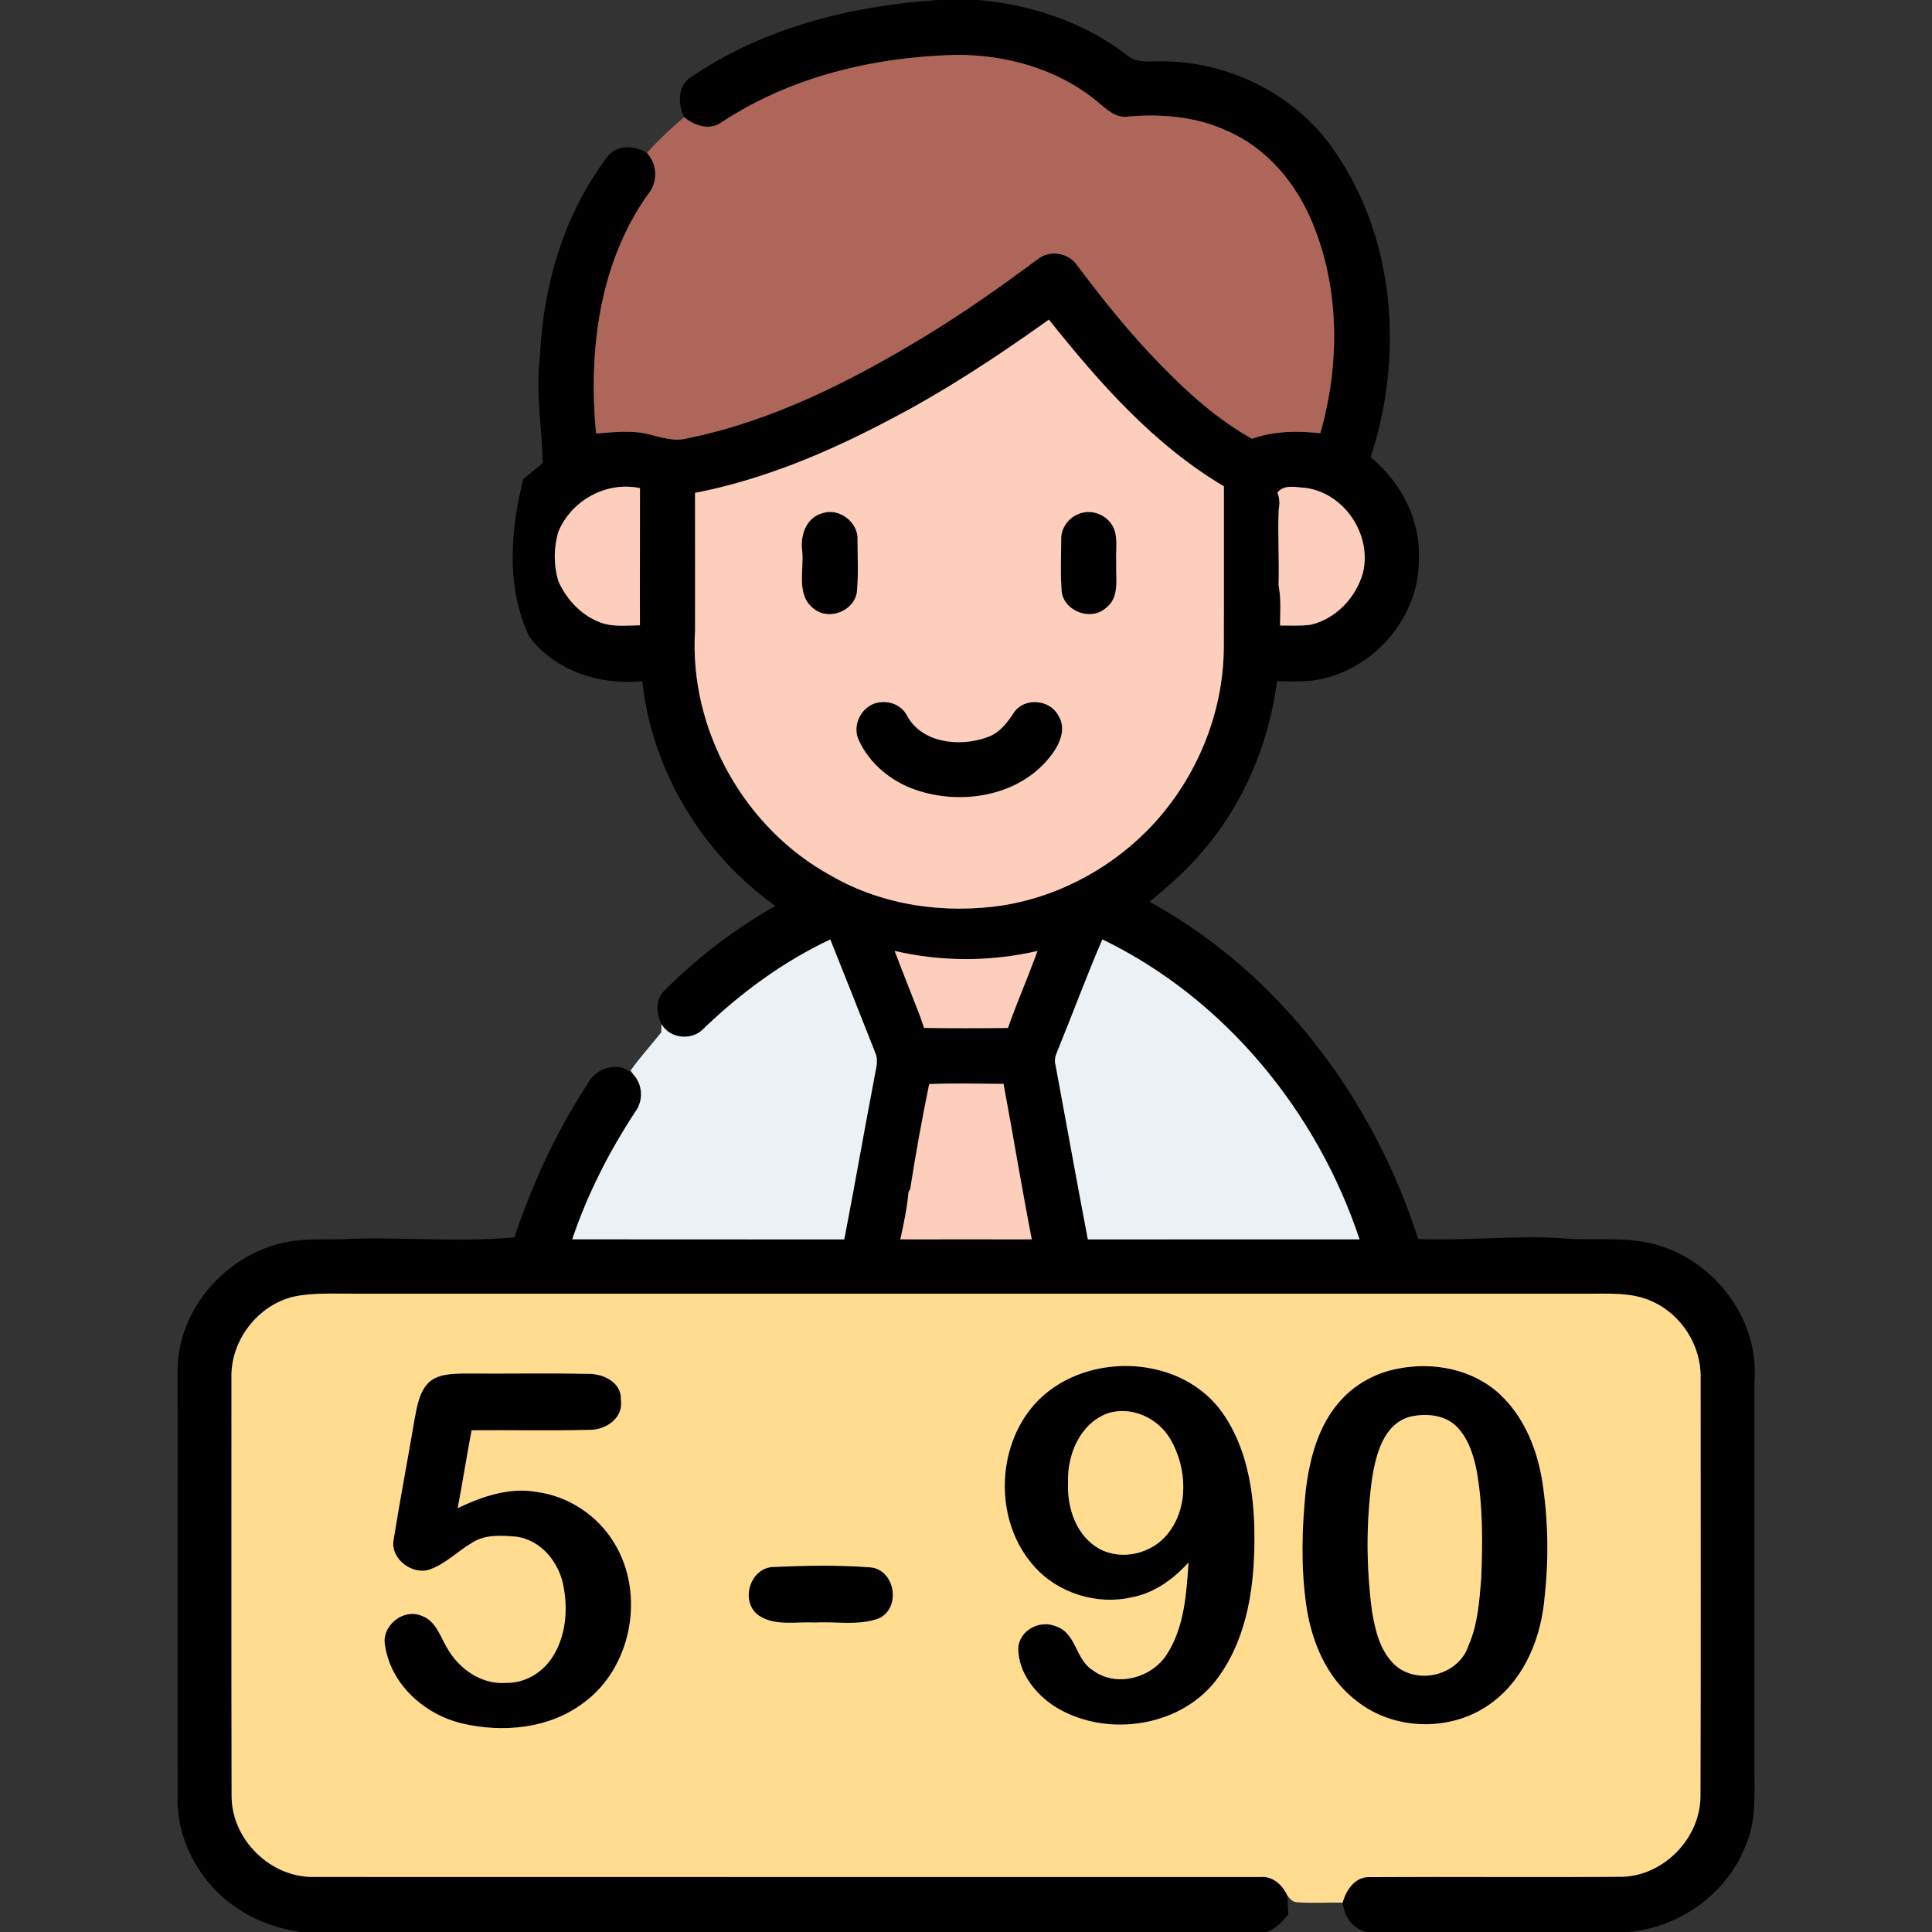 <?xml version="1.0" encoding="UTF-8" ?>
<!DOCTYPE svg PUBLIC "-//W3C//DTD SVG 1.1//EN" "http://www.w3.org/Graphics/SVG/1.1/DTD/svg11.dtd">
<svg width="512pt" height="512pt" viewBox="0 0 512 512" version="1.1" xmlns="http://www.w3.org/2000/svg">
<rect x="0" y="0" width="512" height="512" fill="#333333" stroke="none"/>
<g id="#000000ff">
<path fill="#000000" opacity="1.00" d=" M 248.50 0.00 L 259.30 0.00 C 273.38 1.24 287.26 5.90 298.55 14.52 C 300.86 16.69 304.10 16.24 307.00 16.26 C 325.23 15.95 343.57 24.97 353.79 40.21 C 369.90 63.58 371.97 94.61 363.23 121.16 C 371.15 127.67 376.43 137.55 376.00 147.95 C 376.35 163.71 363.58 178.15 348.08 180.32 C 344.88 180.73 341.65 180.59 338.44 180.50 C 336.28 197.02 329.62 213.02 318.66 225.64 C 314.53 230.63 309.61 234.85 304.64 238.97 C 339.04 257.81 364.01 291.30 375.83 328.36 C 388.88 328.88 401.93 327.25 414.97 328.21 C 422.97 328.87 431.19 327.56 439.00 329.89 C 454.47 334.17 466.20 349.76 464.96 365.96 C 464.95 399.65 464.96 433.35 464.96 467.04 C 464.85 474.57 465.68 482.49 462.43 489.55 C 457.39 502.06 444.92 510.83 431.56 512.00 L 362.19 512.00 C 358.44 511.18 356.23 507.87 355.82 504.22 C 356.70 500.91 359.11 497.30 362.95 497.46 C 385.33 497.32 407.71 497.55 430.09 497.36 C 441.09 496.94 450.57 487.08 450.64 476.08 C 450.76 439.04 450.68 401.99 450.68 364.94 C 450.80 356.55 445.61 348.45 438.00 344.96 C 432.39 342.31 426.01 342.91 419.98 342.83 C 311.33 342.83 202.68 342.84 94.02 342.83 C 88.70 342.89 83.30 342.51 78.05 343.58 C 68.42 345.73 61.13 355.14 61.34 365.00 C 61.36 402.02 61.29 439.04 61.38 476.05 C 61.42 487.48 71.63 497.56 83.07 497.41 C 166.70 497.45 250.33 497.41 333.96 497.43 C 337.28 497.10 339.89 499.53 341.18 502.38 C 341.24 504.03 341.29 505.67 341.40 507.33 C 339.87 509.25 338.12 511.06 335.80 512.00 L 79.75 512.00 C 71.26 510.82 63.04 507.11 57.06 500.88 C 50.68 494.30 46.78 485.22 47.06 475.99 C 47.05 438.65 47.03 401.32 47.07 363.99 C 46.66 348.14 58.75 333.53 73.88 329.65 C 79.17 328.16 84.69 328.51 90.11 328.43 C 105.50 327.61 120.93 329.37 136.31 327.90 C 141.11 313.77 147.30 300.06 155.52 287.58 C 157.68 282.93 163.95 280.93 167.84 284.75 C 170.34 287.40 170.55 291.67 168.38 294.59 C 161.47 305.14 155.66 316.46 151.65 328.43 C 175.68 328.48 199.71 328.42 223.74 328.46 C 226.47 314.34 228.93 300.17 231.63 286.05 C 231.95 283.72 232.98 281.22 231.93 278.93 C 228.00 268.93 224.02 258.94 220.03 248.96 C 207.59 254.83 196.37 263.05 186.49 272.57 C 183.49 275.85 177.57 275.35 175.32 271.42 C 173.82 268.51 173.59 264.62 176.30 262.32 C 184.93 253.61 194.83 246.17 205.47 240.07 C 186.09 226.27 172.77 204.26 170.22 180.54 C 159.17 181.66 147.07 177.84 140.27 168.73 C 134.06 155.75 135.25 140.52 138.69 126.93 C 140.44 125.55 142.15 124.11 143.85 122.66 C 143.57 113.12 141.91 103.58 143.12 94.03 C 144.00 75.46 149.52 56.73 160.79 41.76 C 163.30 38.25 168.04 38.44 171.43 40.50 C 174.28 43.61 174.41 48.37 171.66 51.58 C 158.75 69.80 155.89 93.14 157.97 114.89 C 162.62 114.54 167.39 113.92 171.98 115.11 C 175.26 115.89 178.64 117.07 182.03 116.19 C 204.65 111.61 225.50 101.03 245.09 89.15 C 255.38 82.90 265.22 75.95 274.88 68.78 C 278.14 66.08 283.27 66.91 285.56 70.46 C 292.39 79.52 299.48 88.43 307.45 96.53 C 314.73 104.06 322.61 111.16 331.80 116.28 C 337.61 114.21 343.83 114.12 349.90 114.81 C 355.07 96.69 355.10 76.69 347.84 59.13 C 343.57 48.70 335.84 39.32 325.35 34.75 C 317.17 30.91 307.95 30.13 299.04 30.88 C 295.74 31.46 293.29 28.97 290.97 27.08 C 280.49 18.27 266.54 14.41 253.01 14.55 C 231.45 15.14 209.54 20.34 191.36 32.32 C 188.14 34.74 184.10 33.33 181.28 31.05 C 179.61 27.51 179.49 22.51 183.31 20.32 C 202.44 7.30 225.63 1.52 248.50 0.00 M 235.51 111.37 C 219.32 119.92 202.23 127.12 184.19 130.62 C 184.22 142.74 184.20 154.86 184.20 166.98 C 182.53 193.23 197.18 219.49 220.23 232.06 C 233.92 239.99 250.37 242.27 265.89 239.92 C 281.22 237.43 295.51 229.51 305.96 218.06 C 317.32 205.57 324.13 188.93 324.32 172.01 C 324.39 157.63 324.32 143.25 324.35 128.88 C 305.77 117.88 291.28 101.40 277.97 84.70 C 264.37 94.42 250.37 103.67 235.51 111.37 M 147.93 141.01 C 146.73 145.27 146.70 149.65 147.93 153.91 C 150.22 159.15 154.54 163.62 160.10 165.30 C 163.20 166.11 166.43 165.76 169.59 165.71 C 169.54 153.60 169.63 141.47 169.60 129.36 C 160.65 127.47 151.37 132.63 147.93 141.01 M 338.53 130.54 C 339.08 131.98 339.20 133.45 338.87 134.95 C 338.59 141.65 339.04 148.35 338.83 155.06 C 339.54 158.59 339.24 162.21 339.23 165.78 C 341.94 165.74 344.67 165.93 347.36 165.56 C 354.03 164.00 359.26 158.43 361.16 151.95 C 363.70 141.84 356.40 130.78 346.09 129.30 C 343.59 129.18 340.32 128.23 338.53 130.54 M 280.66 277.46 C 280.12 278.96 279.19 280.48 279.71 282.14 C 282.59 297.57 285.34 313.04 288.29 328.46 C 312.29 328.42 336.29 328.47 360.30 328.44 C 349.02 294.53 324.53 264.62 292.14 248.95 C 288.06 258.35 284.54 267.98 280.66 277.46 M 237.09 252.01 C 239.27 257.76 241.56 263.46 243.78 269.18 C 244.16 270.25 244.53 271.33 244.89 272.41 C 252.30 272.52 259.71 272.51 267.11 272.42 C 268.69 267.97 270.45 263.58 272.21 259.20 C 273.13 256.81 274.09 254.43 274.94 252.01 C 262.51 254.90 249.52 254.88 237.09 252.01 M 246.24 287.30 C 244.35 296.54 242.65 305.84 241.21 315.16 L 240.78 315.85 C 240.39 320.10 239.52 324.28 238.60 328.45 C 250.21 328.43 261.82 328.42 273.43 328.45 C 270.77 314.74 268.50 300.97 265.95 287.24 C 259.38 287.20 252.80 287.01 246.24 287.30 Z" />
<path fill="#000000" opacity="1.00" d=" M 218.00 135.99 C 222.41 134.51 227.48 138.40 227.25 143.03 C 227.27 147.69 227.52 152.39 227.07 157.03 C 226.22 162.01 219.65 164.53 215.71 161.35 C 210.87 157.78 213.12 151.07 212.59 145.98 C 212.03 141.92 213.63 137.11 218.00 135.99 Z" />
<path fill="#000000" opacity="1.00" d=" M 285.39 136.41 C 288.39 134.85 292.34 135.91 294.34 138.60 C 296.62 141.57 295.58 145.53 295.82 148.99 C 295.60 153.07 296.88 158.25 293.10 161.10 C 289.21 164.65 282.18 162.11 281.37 156.94 C 280.99 152.31 281.21 147.64 281.23 142.99 C 281.13 140.22 282.88 137.55 285.39 136.41 Z" />
<path fill="#000000" opacity="1.00" d=" M 231.46 186.54 C 234.65 185.31 238.62 186.40 240.29 189.51 C 244.21 196.96 254.28 198.00 261.50 195.42 C 264.84 194.34 266.98 191.47 268.82 188.66 C 271.57 184.80 278.14 185.37 280.39 189.49 C 282.94 193.29 280.53 197.88 277.96 200.95 C 269.62 211.13 254.53 213.46 242.53 209.28 C 236.13 207.05 230.40 202.36 227.58 196.14 C 225.88 192.56 227.87 188.02 231.46 186.54 Z" />
<path fill="#000000" opacity="1.00" d=" M 274.11 372.20 C 286.56 358.26 311.79 358.52 323.31 373.51 C 330.48 383.03 332.40 395.40 332.44 407.04 C 332.52 419.83 330.72 433.41 323.14 444.10 C 313.81 457.68 293.31 460.83 279.62 452.30 C 274.39 448.97 269.93 443.35 269.84 436.93 C 269.99 432.03 275.65 429.09 279.97 431.05 C 285.24 432.85 285.01 439.73 289.45 442.52 C 295.67 447.34 305.25 444.75 309.29 438.32 C 313.87 431.16 314.41 422.32 314.97 414.07 C 310.98 418.49 305.91 422.19 299.95 423.30 C 290.64 425.45 280.28 422.20 273.96 414.99 C 263.57 403.29 263.81 383.88 274.11 372.20 M 293.49 374.57 C 286.16 377.27 282.74 385.66 283.05 393.02 C 282.76 399.66 285.26 407.10 291.37 410.46 C 297.32 413.69 305.32 411.73 309.46 406.46 C 315.13 399.47 314.54 388.99 310.22 381.48 C 306.94 375.81 299.88 372.48 293.49 374.57 Z" />
<path fill="#000000" opacity="1.00" d=" M 370.40 362.72 C 379.82 360.81 390.41 362.85 397.54 369.56 C 403.90 375.53 407.33 383.97 408.70 392.46 C 410.27 402.52 410.48 412.80 409.37 422.93 C 408.55 433.44 404.39 444.28 395.84 450.87 C 385.50 459.03 369.65 458.96 359.40 450.67 C 351.41 444.58 347.42 434.69 346.11 424.99 C 344.73 415.05 345.02 404.95 346.03 395.00 C 347.06 386.52 349.34 377.74 355.19 371.24 C 359.12 366.80 364.59 363.81 370.40 362.72 M 373.51 375.48 C 366.68 377.51 364.71 385.27 363.67 391.46 C 362.00 403.20 362.05 415.18 363.59 426.93 C 364.45 432.08 365.74 437.65 369.75 441.32 C 375.88 446.68 386.71 443.88 389.20 435.99 C 391.68 430.36 392.05 424.11 392.55 418.06 C 392.91 408.55 393.00 398.94 391.29 389.54 C 390.44 385.39 389.05 381.10 386.00 378.03 C 382.74 374.83 377.73 374.48 373.51 375.48 Z" />
<path fill="#000000" opacity="1.00" d=" M 113.47 366.52 C 115.97 364.07 119.73 364.07 123.00 363.99 C 134.01 364.08 145.02 363.86 156.03 364.09 C 159.99 364.06 164.80 366.41 164.54 371.01 C 165.29 375.89 160.40 379.05 156.04 378.93 C 145.70 379.19 135.34 378.95 124.98 379.04 C 123.68 385.90 122.60 392.80 121.30 399.66 C 127.73 396.61 134.89 394.10 142.11 395.36 C 150.62 396.46 158.48 401.64 162.85 409.02 C 171.07 422.53 167.41 442.05 154.53 451.36 C 145.44 458.17 133.21 459.26 122.40 456.72 C 112.54 454.35 103.63 446.47 102.05 436.15 C 100.92 430.92 106.94 426.03 111.85 428.25 C 115.46 429.58 116.63 433.52 118.38 436.55 C 121.45 442.13 127.47 446.47 134.05 445.98 C 138.98 446.12 143.68 443.34 146.33 439.26 C 150.03 433.59 150.58 426.38 149.23 419.89 C 147.97 413.87 143.39 408.28 137.11 407.27 C 133.08 406.89 128.56 406.55 125.03 408.89 C 121.33 411.09 118.23 414.28 114.17 415.83 C 109.50 417.68 103.41 413.22 104.30 408.14 C 106.00 397.42 108.07 386.76 109.87 376.05 C 110.52 372.73 111.04 369.07 113.47 366.52 Z" />
<path fill="#000000" opacity="1.00" d=" M 205.15 415.25 C 213.55 414.88 222.05 414.72 230.43 415.35 C 237.24 415.74 238.96 426.17 232.87 428.91 C 227.47 430.89 221.57 429.66 215.94 430.00 C 210.98 429.70 205.35 431.05 200.99 428.06 C 195.99 424.33 198.78 415.29 205.15 415.25 Z" />
</g>
<g id="#af665aff">
<path fill="#af665a" opacity="1.00" d=" M 191.36 32.32 C 209.54 20.34 231.45 15.14 253.01 14.55 C 266.54 14.41 280.49 18.27 290.97 27.08 C 293.29 28.97 295.74 31.46 299.04 30.88 C 307.95 30.13 317.17 30.91 325.35 34.75 C 335.84 39.32 343.57 48.70 347.84 59.13 C 355.10 76.69 355.07 96.69 349.90 114.81 C 343.83 114.12 337.61 114.21 331.80 116.28 C 322.61 111.16 314.73 104.06 307.45 96.53 C 299.48 88.43 292.39 79.52 285.56 70.46 C 283.27 66.91 278.14 66.08 274.88 68.78 C 265.22 75.95 255.38 82.90 245.09 89.15 C 225.50 101.03 204.65 111.61 182.03 116.19 C 178.64 117.07 175.26 115.89 171.98 115.11 C 167.39 113.92 162.62 114.54 157.97 114.89 C 155.89 93.14 158.75 69.80 171.66 51.58 C 174.41 48.37 174.28 43.61 171.43 40.50 C 174.50 37.14 177.81 34.00 181.28 31.05 C 184.10 33.33 188.14 34.74 191.36 32.32 Z" />
</g>
<g id="#fccebbff">
<path fill="#fccebb" opacity="1.00" d=" M 235.51 111.37 C 250.37 103.67 264.37 94.42 277.97 84.70 C 291.28 101.40 305.77 117.88 324.35 128.88 C 324.32 143.25 324.39 157.63 324.32 172.01 C 324.13 188.93 317.32 205.57 305.96 218.06 C 295.51 229.51 281.22 237.43 265.89 239.92 C 250.37 242.27 233.92 239.99 220.23 232.06 C 197.18 219.49 182.53 193.23 184.20 166.98 C 184.20 154.86 184.22 142.74 184.19 130.62 C 202.23 127.12 219.32 119.92 235.51 111.37 M 218.00 135.99 C 213.63 137.11 212.03 141.92 212.59 145.98 C 213.12 151.07 210.87 157.78 215.71 161.35 C 219.65 164.53 226.22 162.01 227.07 157.03 C 227.52 152.39 227.27 147.69 227.25 143.03 C 227.48 138.40 222.41 134.51 218.00 135.99 M 285.39 136.41 C 282.88 137.55 281.13 140.22 281.23 142.99 C 281.21 147.64 280.99 152.31 281.37 156.94 C 282.18 162.11 289.21 164.65 293.10 161.10 C 296.88 158.25 295.60 153.07 295.82 148.99 C 295.58 145.53 296.62 141.57 294.34 138.60 C 292.34 135.91 288.39 134.85 285.39 136.41 M 231.46 186.54 C 227.87 188.02 225.88 192.56 227.58 196.14 C 230.40 202.36 236.13 207.05 242.53 209.28 C 254.53 213.46 269.62 211.13 277.96 200.95 C 280.53 197.88 282.94 193.29 280.39 189.49 C 278.14 185.37 271.57 184.80 268.82 188.66 C 266.98 191.47 264.84 194.34 261.50 195.42 C 254.28 198.00 244.21 196.96 240.29 189.51 C 238.62 186.40 234.65 185.31 231.46 186.54 Z" />
<path fill="#fccebb" opacity="1.00" d=" M 147.93 141.01 C 151.37 132.63 160.65 127.47 169.60 129.36 C 169.63 141.47 169.54 153.60 169.59 165.71 C 166.43 165.76 163.20 166.11 160.10 165.30 C 154.54 163.62 150.22 159.15 147.93 153.91 C 146.70 149.65 146.73 145.27 147.93 141.01 Z" />
<path fill="#fccebb" opacity="1.00" d=" M 338.53 130.54 C 340.32 128.23 343.59 129.18 346.09 129.30 C 356.40 130.78 363.70 141.84 361.16 151.95 C 359.26 158.43 354.03 164.00 347.36 165.56 C 344.67 165.93 341.94 165.74 339.23 165.78 C 339.24 162.21 339.54 158.59 338.83 155.06 C 339.04 148.35 338.59 141.65 338.87 134.95 C 339.20 133.45 339.08 131.98 338.53 130.54 Z" />
<path fill="#fccebb" opacity="1.00" d=" M 237.09 252.01 C 249.52 254.88 262.51 254.90 274.94 252.01 C 274.09 254.43 273.13 256.81 272.21 259.20 C 270.45 263.58 268.69 267.97 267.11 272.42 C 259.71 272.51 252.30 272.52 244.89 272.41 C 244.53 271.33 244.16 270.25 243.78 269.18 C 241.56 263.46 239.27 257.76 237.09 252.01 Z" />
<path fill="#fccebb" opacity="1.00" d=" M 246.24 287.30 C 252.80 287.01 259.38 287.20 265.95 287.24 C 268.50 300.97 270.77 314.74 273.43 328.45 C 261.82 328.42 250.21 328.43 238.60 328.45 C 239.52 324.28 240.39 320.10 240.78 315.85 L 241.21 315.16 C 242.65 305.84 244.35 296.54 246.24 287.30 Z" />
</g>
<g id="#ebf1f5ff">
<path fill="#ebf1f5" opacity="1.00" d=" M 186.49 272.57 C 196.37 263.05 207.59 254.83 220.03 248.96 C 224.02 258.94 228.00 268.93 231.93 278.93 C 232.98 281.22 231.95 283.72 231.63 286.05 C 228.93 300.17 226.47 314.34 223.74 328.46 C 199.71 328.42 175.68 328.48 151.65 328.43 C 155.66 316.46 161.47 305.14 168.38 294.59 C 170.55 291.67 170.34 287.40 167.84 284.75 L 167.12 283.69 C 169.61 280.15 172.57 276.98 175.23 273.58 C 175.25 273.04 175.30 271.96 175.32 271.42 C 177.57 275.35 183.49 275.85 186.49 272.57 Z" />
<path fill="#ebf1f5" opacity="1.00" d=" M 280.66 277.46 C 284.54 267.98 288.06 258.35 292.14 248.95 C 324.53 264.62 349.02 294.53 360.30 328.44 C 336.29 328.47 312.29 328.42 288.29 328.46 C 285.34 313.04 282.59 297.57 279.71 282.14 C 279.19 280.48 280.12 278.96 280.66 277.46 Z" />
</g>
<g id="#ffdc90ff">
<path fill="#ffdc90" opacity="1.00" d=" M 78.05 343.58 C 83.30 342.51 88.70 342.89 94.02 342.83 C 202.68 342.84 311.33 342.83 419.98 342.83 C 426.01 342.91 432.39 342.31 438.00 344.96 C 445.61 348.45 450.80 356.55 450.68 364.94 C 450.68 401.99 450.76 439.04 450.64 476.08 C 450.57 487.08 441.09 496.94 430.09 497.36 C 407.71 497.55 385.33 497.32 362.95 497.46 C 359.11 497.30 356.70 500.91 355.82 504.22 C 351.81 504.13 347.78 504.41 343.78 504.12 C 342.60 504.12 341.84 503.21 341.18 502.38 C 339.89 499.53 337.28 497.10 333.96 497.43 C 250.33 497.41 166.70 497.45 83.07 497.41 C 71.63 497.56 61.42 487.48 61.38 476.05 C 61.29 439.04 61.36 402.02 61.34 365.00 C 61.13 355.14 68.42 345.73 78.05 343.58 M 274.11 372.20 C 263.81 383.88 263.57 403.29 273.96 414.99 C 280.28 422.20 290.64 425.45 299.95 423.30 C 305.91 422.19 310.98 418.49 314.97 414.07 C 314.41 422.32 313.87 431.16 309.29 438.32 C 305.25 444.75 295.67 447.34 289.45 442.52 C 285.01 439.73 285.24 432.85 279.97 431.05 C 275.65 429.09 269.99 432.03 269.84 436.93 C 269.93 443.35 274.39 448.97 279.62 452.30 C 293.31 460.83 313.81 457.68 323.14 444.10 C 330.72 433.41 332.52 419.83 332.44 407.04 C 332.40 395.40 330.48 383.03 323.31 373.51 C 311.79 358.52 286.56 358.26 274.11 372.20 M 370.40 362.72 C 364.59 363.81 359.12 366.80 355.19 371.24 C 349.34 377.74 347.06 386.52 346.03 395.00 C 345.02 404.95 344.73 415.05 346.11 424.99 C 347.42 434.69 351.41 444.58 359.40 450.67 C 369.65 458.96 385.50 459.03 395.84 450.87 C 404.39 444.28 408.55 433.44 409.37 422.93 C 410.48 412.80 410.27 402.52 408.70 392.46 C 407.33 383.97 403.90 375.53 397.54 369.56 C 390.41 362.85 379.82 360.81 370.40 362.72 M 113.47 366.52 C 111.04 369.07 110.52 372.73 109.87 376.05 C 108.07 386.76 106.00 397.42 104.30 408.14 C 103.41 413.22 109.50 417.68 114.17 415.83 C 118.23 414.28 121.33 411.09 125.03 408.89 C 128.56 406.55 133.08 406.89 137.11 407.27 C 143.39 408.28 147.97 413.87 149.23 419.89 C 150.58 426.38 150.03 433.59 146.33 439.26 C 143.68 443.34 138.98 446.12 134.05 445.98 C 127.47 446.47 121.45 442.13 118.38 436.55 C 116.63 433.52 115.46 429.58 111.85 428.25 C 106.94 426.03 100.92 430.92 102.05 436.15 C 103.63 446.47 112.54 454.35 122.40 456.72 C 133.21 459.26 145.44 458.17 154.53 451.36 C 167.41 442.05 171.07 422.53 162.85 409.02 C 158.48 401.64 150.62 396.46 142.11 395.36 C 134.89 394.10 127.73 396.61 121.30 399.66 C 122.60 392.80 123.68 385.90 124.98 379.04 C 135.34 378.95 145.70 379.19 156.04 378.93 C 160.40 379.05 165.29 375.89 164.54 371.01 C 164.80 366.41 159.99 364.06 156.03 364.09 C 145.02 363.86 134.01 364.08 123.00 363.99 C 119.73 364.07 115.97 364.07 113.47 366.52 M 205.15 415.25 C 198.78 415.29 195.99 424.33 200.99 428.06 C 205.35 431.05 210.98 429.70 215.94 430.00 C 221.57 429.66 227.47 430.89 232.87 428.91 C 238.96 426.17 237.24 415.74 230.43 415.35 C 222.05 414.72 213.55 414.88 205.15 415.25 Z" />
<path fill="#ffdc90" opacity="1.00" d=" M 293.49 374.57 C 299.88 372.48 306.94 375.81 310.22 381.48 C 314.54 388.99 315.13 399.47 309.46 406.46 C 305.32 411.73 297.32 413.69 291.37 410.46 C 285.26 407.10 282.76 399.66 283.05 393.02 C 282.74 385.66 286.16 377.27 293.49 374.57 Z" />
<path fill="#ffdc90" opacity="1.00" d=" M 373.51 375.48 C 377.73 374.48 382.74 374.83 386.00 378.03 C 389.05 381.10 390.44 385.39 391.29 389.54 C 393.00 398.94 392.91 408.55 392.55 418.06 C 392.05 424.11 391.68 430.36 389.20 435.99 C 386.71 443.88 375.88 446.68 369.75 441.32 C 365.74 437.65 364.45 432.08 363.59 426.93 C 362.05 415.18 362.00 403.20 363.67 391.46 C 364.71 385.27 366.68 377.51 373.51 375.48 Z" />
</g>
</svg>
